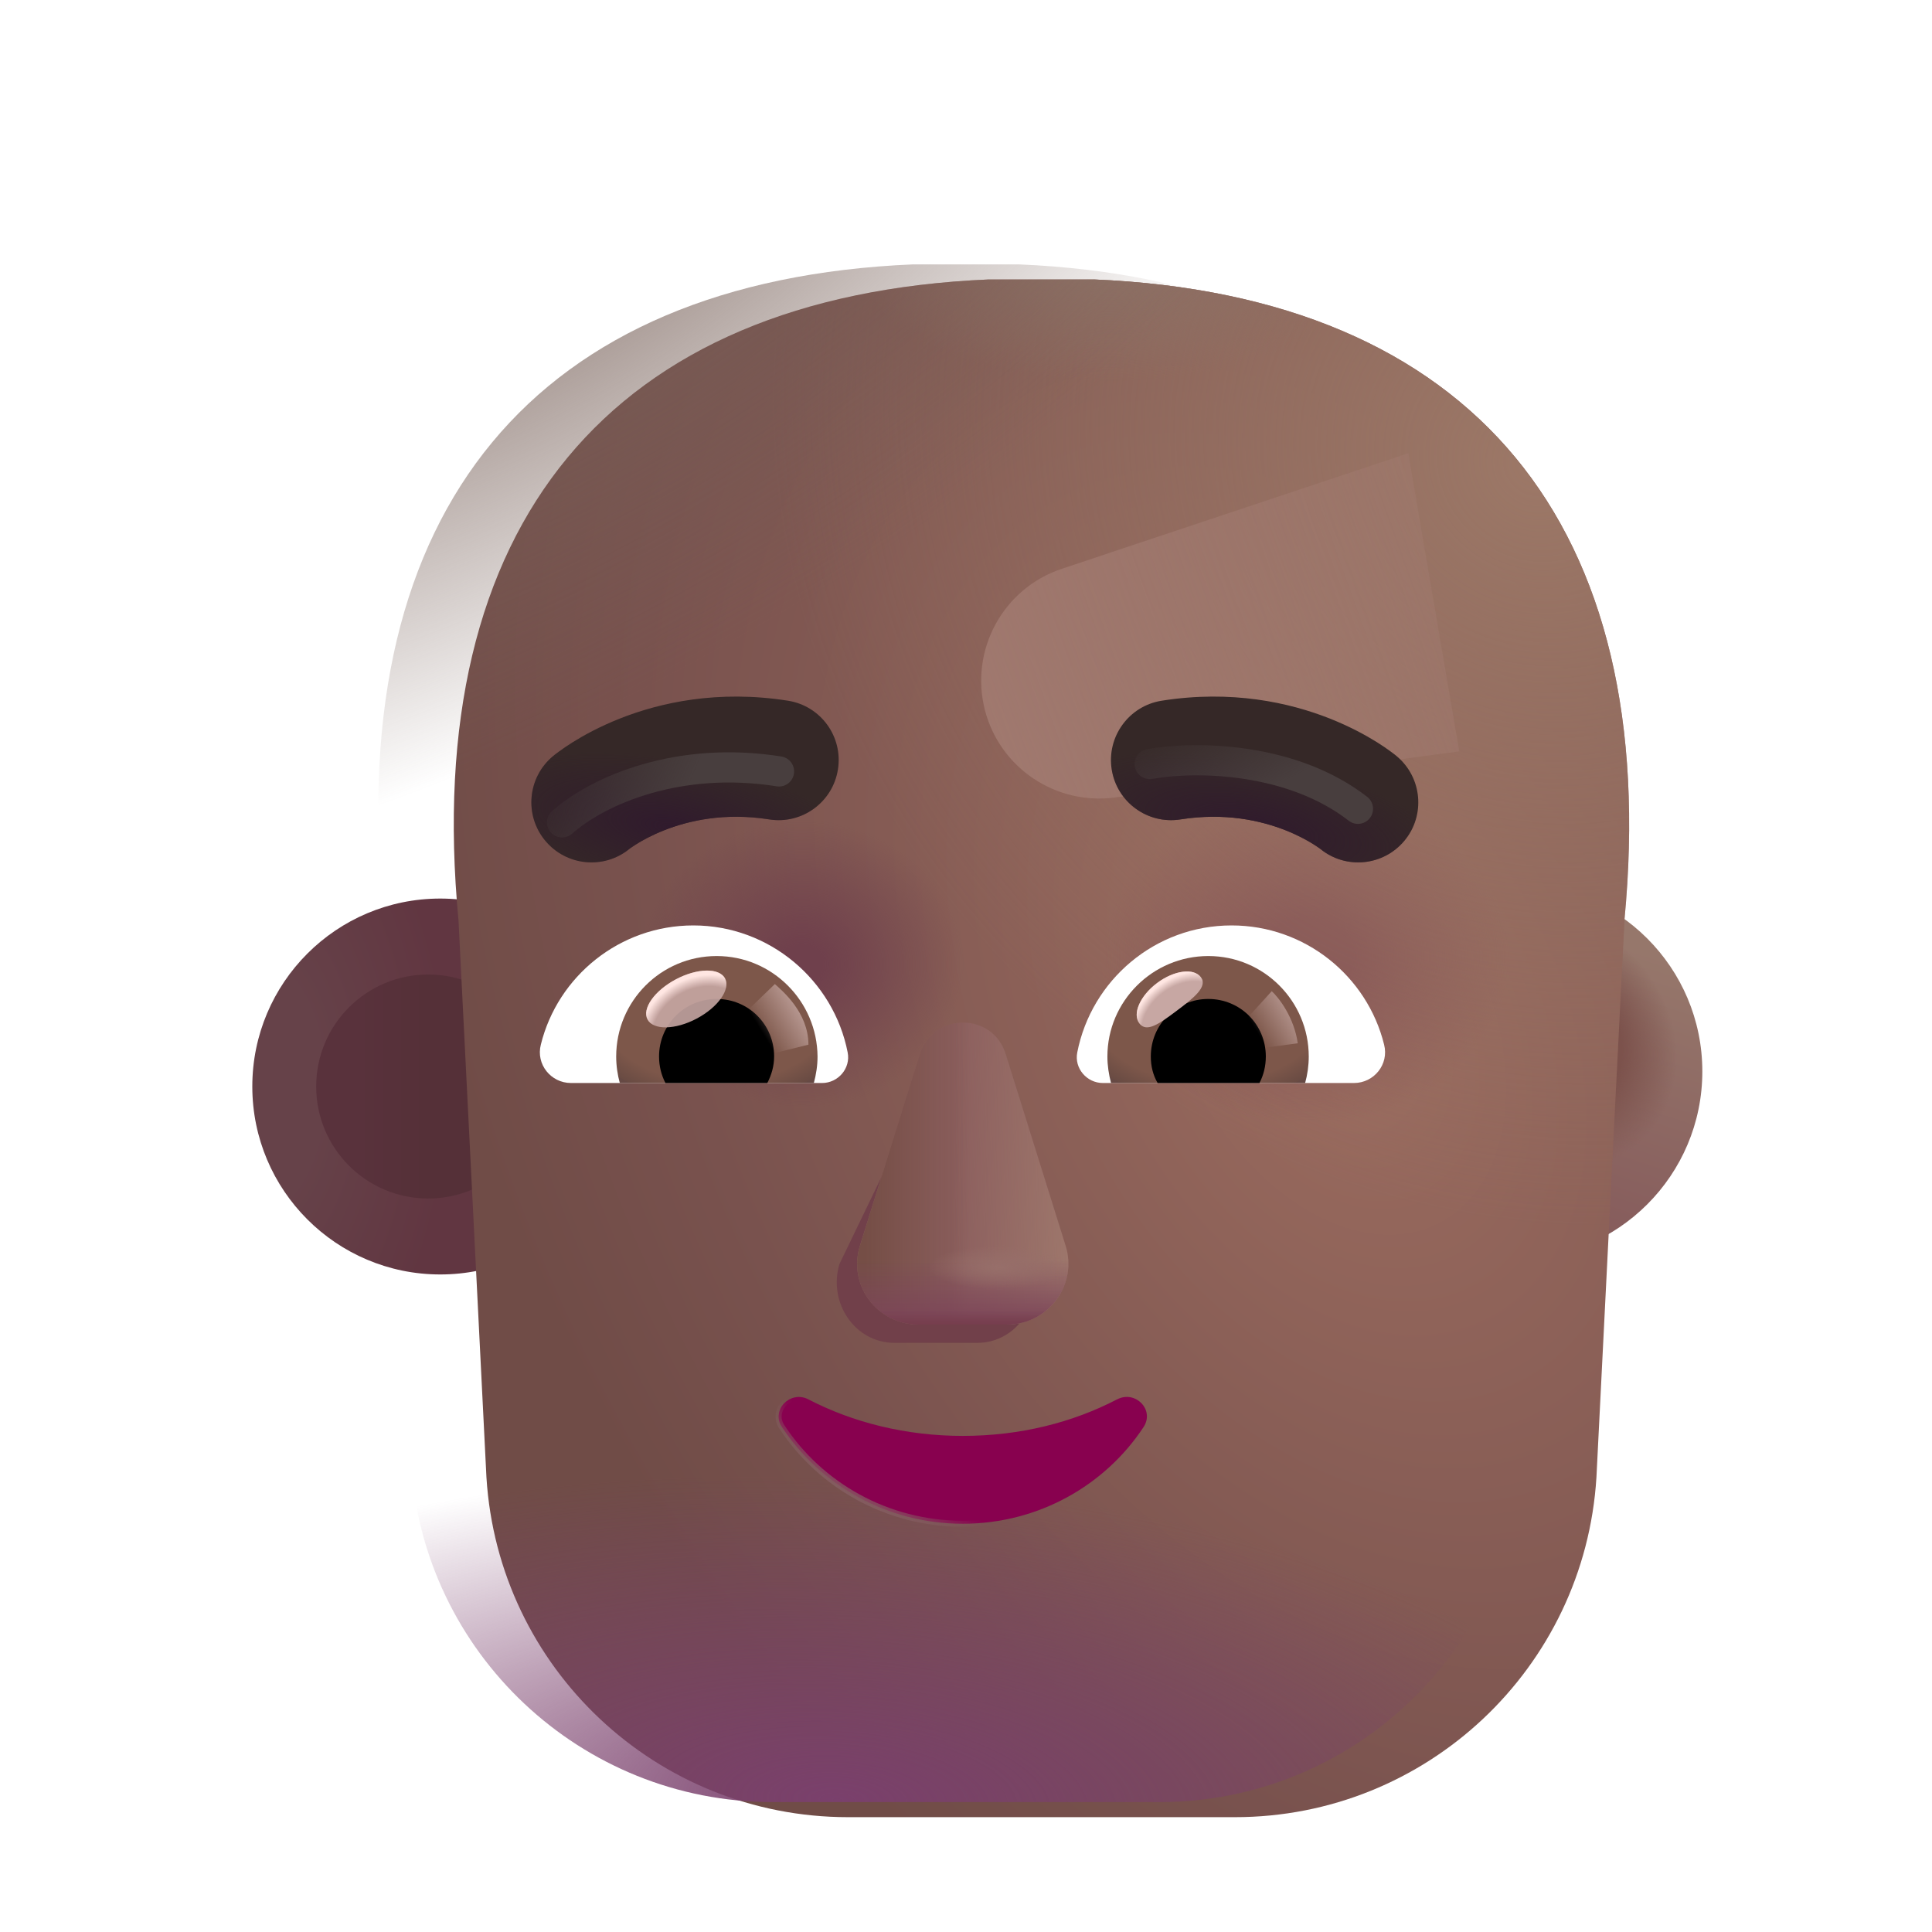 <svg width="32" height="32" viewBox="0 0 32 32" fill="none" xmlns="http://www.w3.org/2000/svg">
<g filter="url(#filter0_i_3987_19793)">
<circle cx="7.092" cy="17.996" r="3.113" fill="url(#paint0_radial_3987_19793)"/>
</g>
<g filter="url(#filter1_f_3987_19793)">
<circle cx="7.092" cy="17.996" r="1.855" fill="url(#paint1_linear_3987_19793)"/>
</g>
<g filter="url(#filter2_i_3987_19793)">
<circle cx="24.833" cy="17.996" r="3.113" fill="url(#paint2_linear_3987_19793)"/>
<circle cx="24.833" cy="17.996" r="3.113" fill="url(#paint3_radial_3987_19793)"/>
</g>
<g filter="url(#filter3_f_3987_19793)">
<circle cx="24.833" cy="17.996" r="1.855" fill="#7A5654"/>
<circle cx="24.833" cy="17.996" r="1.855" fill="url(#paint4_radial_3987_19793)"/>
<circle cx="24.833" cy="17.996" r="1.855" fill="url(#paint5_radial_3987_19793)"/>
</g>
<g filter="url(#filter4_i_3987_19793)">
<path d="M6.344 14.988L6.807 24.219C7.003 27.382 9.626 29.848 12.796 29.848H19.204C22.374 29.848 24.997 27.382 25.192 24.219L25.656 14.988C26.281 8.441 23.14 4.644 16.875 4.379H15.125C8.86 4.644 5.719 8.441 6.344 14.988Z" fill="url(#paint6_radial_3987_19793)"/>
<path d="M6.344 14.988L6.807 24.219C7.003 27.382 9.626 29.848 12.796 29.848H19.204C22.374 29.848 24.997 27.382 25.192 24.219L25.656 14.988C26.281 8.441 23.14 4.644 16.875 4.379H15.125C8.86 4.644 5.719 8.441 6.344 14.988Z" fill="url(#paint7_radial_3987_19793)"/>
<path d="M6.344 14.988L6.807 24.219C7.003 27.382 9.626 29.848 12.796 29.848H19.204C22.374 29.848 24.997 27.382 25.192 24.219L25.656 14.988C26.281 8.441 23.14 4.644 16.875 4.379H15.125C8.86 4.644 5.719 8.441 6.344 14.988Z" fill="url(#paint8_radial_3987_19793)"/>
<path d="M6.344 14.988L6.807 24.219C7.003 27.382 9.626 29.848 12.796 29.848H19.204C22.374 29.848 24.997 27.382 25.192 24.219L25.656 14.988C26.281 8.441 23.14 4.644 16.875 4.379H15.125C8.86 4.644 5.719 8.441 6.344 14.988Z" fill="url(#paint9_radial_3987_19793)"/>
<path d="M6.344 14.988L6.807 24.219C7.003 27.382 9.626 29.848 12.796 29.848H19.204C22.374 29.848 24.997 27.382 25.192 24.219L25.656 14.988C26.281 8.441 23.14 4.644 16.875 4.379H15.125C8.86 4.644 5.719 8.441 6.344 14.988Z" fill="url(#paint10_radial_3987_19793)"/>
</g>
<path d="M6.344 14.988L6.807 24.219C7.003 27.382 9.626 29.848 12.796 29.848H19.204C22.374 29.848 24.997 27.382 25.192 24.219L25.656 14.988C26.281 8.441 23.14 4.644 16.875 4.379H15.125C8.86 4.644 5.719 8.441 6.344 14.988Z" fill="url(#paint11_radial_3987_19793)"/>
<path d="M6.344 14.988L6.807 24.219C7.003 27.382 9.626 29.848 12.796 29.848H19.204C22.374 29.848 24.997 27.382 25.192 24.219L25.656 14.988C26.281 8.441 23.14 4.644 16.875 4.379H15.125C8.86 4.644 5.719 8.441 6.344 14.988Z" fill="url(#paint12_radial_3987_19793)"/>
<g filter="url(#filter5_f_3987_19793)">
<path d="M23.326 7.507L17.587 9.421C16.61 9.746 16.054 10.775 16.316 11.771C16.567 12.723 17.488 13.339 18.464 13.209L24.17 12.445L23.326 7.507Z" fill="url(#paint13_linear_3987_19793)"/>
</g>
<g filter="url(#filter6_f_3987_19793)">
<path d="M15.433 17.768L13.903 20.938C13.713 21.59 14.169 22.242 14.813 22.242H16.188C16.833 22.242 17.288 21.58 17.098 20.938L16.169 17.768C15.97 17.066 15.642 17.066 15.433 17.768Z" fill="#71404A"/>
</g>
<g filter="url(#filter7_f_3987_19793)">
<path d="M15.233 17.464L14.243 20.634C14.04 21.285 14.526 21.938 15.213 21.938H16.679C17.367 21.938 17.852 21.276 17.65 20.634L16.659 17.464C16.447 16.762 15.456 16.762 15.233 17.464Z" fill="#8C5F5E"/>
<path d="M15.233 17.464L14.243 20.634C14.04 21.285 14.526 21.938 15.213 21.938H16.679C17.367 21.938 17.852 21.276 17.65 20.634L16.659 17.464C16.447 16.762 15.456 16.762 15.233 17.464Z" fill="url(#paint14_linear_3987_19793)"/>
<path d="M15.233 17.464L14.243 20.634C14.04 21.285 14.526 21.938 15.213 21.938H16.679C17.367 21.938 17.852 21.276 17.65 20.634L16.659 17.464C16.447 16.762 15.456 16.762 15.233 17.464Z" fill="url(#paint15_linear_3987_19793)"/>
<path d="M15.233 17.464L14.243 20.634C14.04 21.285 14.526 21.938 15.213 21.938H16.679C17.367 21.938 17.852 21.276 17.65 20.634L16.659 17.464C16.447 16.762 15.456 16.762 15.233 17.464Z" fill="url(#paint16_linear_3987_19793)"/>
<path d="M15.233 17.464L14.243 20.634C14.04 21.285 14.526 21.938 15.213 21.938H16.679C17.367 21.938 17.852 21.276 17.65 20.634L16.659 17.464C16.447 16.762 15.456 16.762 15.233 17.464Z" fill="url(#paint17_radial_3987_19793)"/>
</g>
<path d="M15.233 17.464L14.243 20.634C14.04 21.285 14.526 21.938 15.213 21.938H16.679C17.367 21.938 17.852 21.276 17.65 20.634L16.659 17.464C16.447 16.762 15.456 16.762 15.233 17.464Z" fill="url(#paint18_linear_3987_19793)"/>
<path d="M13.386 23.176L13.386 23.176L13.386 23.176C13.236 23.1 13.08 23.147 12.986 23.245C12.893 23.344 12.857 23.5 12.953 23.638C13.586 24.598 14.69 25.238 15.946 25.238C17.203 25.238 18.307 24.598 18.94 23.638C19.035 23.495 19.001 23.34 18.906 23.242C18.812 23.144 18.656 23.1 18.507 23.176L18.507 23.176L18.506 23.176C17.766 23.562 16.894 23.783 15.946 23.783C15.008 23.783 14.127 23.562 13.386 23.176Z" fill="#88014F" stroke="url(#paint19_linear_3987_19793)" stroke-width="0.1"/>
<g filter="url(#filter8_i_3987_19793)">
<path d="M22.883 12.924L22.881 12.922L22.877 12.919L22.869 12.912L22.846 12.894C22.829 12.881 22.806 12.864 22.779 12.844C22.725 12.804 22.651 12.752 22.558 12.694C22.372 12.578 22.108 12.433 21.775 12.301C21.105 12.036 20.149 11.823 18.991 12.006C18.448 12.092 18.078 12.601 18.163 13.144C18.249 13.687 18.759 14.058 19.302 13.972C20.043 13.855 20.637 13.992 21.043 14.152C21.247 14.233 21.402 14.319 21.501 14.381C21.55 14.412 21.584 14.436 21.603 14.449C21.611 14.455 21.616 14.459 21.618 14.46C22.04 14.805 22.661 14.745 23.011 14.326C23.363 13.904 23.305 13.276 22.883 12.924Z" fill="#352827"/>
<path d="M22.883 12.924L22.881 12.922L22.877 12.919L22.869 12.912L22.846 12.894C22.829 12.881 22.806 12.864 22.779 12.844C22.725 12.804 22.651 12.752 22.558 12.694C22.372 12.578 22.108 12.433 21.775 12.301C21.105 12.036 20.149 11.823 18.991 12.006C18.448 12.092 18.078 12.601 18.163 13.144C18.249 13.687 18.759 14.058 19.302 13.972C20.043 13.855 20.637 13.992 21.043 14.152C21.247 14.233 21.402 14.319 21.501 14.381C21.55 14.412 21.584 14.436 21.603 14.449C21.611 14.455 21.616 14.459 21.618 14.46C22.04 14.805 22.661 14.745 23.011 14.326C23.363 13.904 23.305 13.276 22.883 12.924Z" fill="url(#paint20_radial_3987_19793)"/>
</g>
<g filter="url(#filter9_i_3987_19793)">
<path d="M8.909 12.924L8.911 12.923L8.912 12.922L8.916 12.919L8.924 12.912L8.946 12.894C8.964 12.881 8.986 12.864 9.013 12.844C9.068 12.804 9.142 12.752 9.235 12.694C9.421 12.578 9.684 12.433 10.018 12.301C10.687 12.036 11.643 11.823 12.802 12.006C13.345 12.092 13.715 12.601 13.629 13.144C13.544 13.687 13.034 14.058 12.491 13.972C11.749 13.855 11.155 13.992 10.75 14.152C10.546 14.233 10.39 14.319 10.292 14.381C10.243 14.412 10.208 14.436 10.19 14.449C10.182 14.455 10.177 14.459 10.175 14.46C9.753 14.805 9.131 14.745 8.782 14.326C8.43 13.904 8.487 13.276 8.909 12.924Z" fill="#352827"/>
<path d="M8.909 12.924L8.911 12.923L8.912 12.922L8.916 12.919L8.924 12.912L8.946 12.894C8.964 12.881 8.986 12.864 9.013 12.844C9.068 12.804 9.142 12.752 9.235 12.694C9.421 12.578 9.684 12.433 10.018 12.301C10.687 12.036 11.643 11.823 12.802 12.006C13.345 12.092 13.715 12.601 13.629 13.144C13.544 13.687 13.034 14.058 12.491 13.972C11.749 13.855 11.155 13.992 10.75 14.152C10.546 14.233 10.39 14.319 10.292 14.381C10.243 14.412 10.208 14.436 10.19 14.449C10.182 14.455 10.177 14.459 10.175 14.46C9.753 14.805 9.131 14.745 8.782 14.326C8.43 13.904 8.487 13.276 8.909 12.924Z" fill="url(#paint21_radial_3987_19793)"/>
</g>
<path d="M20.399 15.328C21.617 15.328 22.645 16.168 22.925 17.302C23.009 17.627 22.759 17.938 22.426 17.938H18.266C18.002 17.938 17.79 17.695 17.843 17.431C18.077 16.236 19.129 15.328 20.399 15.328Z" fill="white"/>
<path d="M20.013 15.835C20.936 15.835 21.677 16.584 21.677 17.499C21.677 17.65 21.655 17.801 21.617 17.938H18.402C18.365 17.794 18.342 17.65 18.342 17.499C18.342 16.584 19.091 15.835 20.013 15.835Z" fill="url(#paint22_radial_3987_19793)"/>
<path d="M19.061 17.499C19.061 16.969 19.484 16.546 20.013 16.546C20.543 16.546 20.966 16.969 20.966 17.499C20.966 17.658 20.929 17.809 20.86 17.938H19.174C19.098 17.809 19.061 17.658 19.061 17.499Z" fill="black"/>
<g filter="url(#filter10_f_3987_19793)">
<path d="M19.891 16.187C20.01 16.345 19.762 16.538 19.48 16.749C19.198 16.96 18.989 17.108 18.871 16.95C18.752 16.791 18.884 16.492 19.166 16.281C19.448 16.07 19.773 16.028 19.891 16.187Z" fill="#C7A7A3"/>
<path d="M19.891 16.187C20.01 16.345 19.762 16.538 19.48 16.749C19.198 16.96 18.989 17.108 18.871 16.95C18.752 16.791 18.884 16.492 19.166 16.281C19.448 16.07 19.773 16.028 19.891 16.187Z" fill="url(#paint23_radial_3987_19793)"/>
</g>
<g filter="url(#filter11_f_3987_19793)">
<path d="M21.495 17.28C21.434 16.85 21.182 16.525 21.064 16.417L20.58 16.949L20.798 17.374L21.495 17.28Z" fill="url(#paint24_linear_3987_19793)"/>
</g>
<path d="M11.484 15.328C10.266 15.328 9.237 16.168 8.958 17.302C8.874 17.627 9.124 17.938 9.457 17.938H13.617C13.881 17.938 14.093 17.695 14.04 17.431C13.806 16.236 12.747 15.328 11.484 15.328Z" fill="white"/>
<path d="M11.87 15.835C10.947 15.835 10.206 16.584 10.206 17.499C10.206 17.65 10.228 17.801 10.266 17.938H13.48C13.518 17.794 13.541 17.65 13.541 17.499C13.534 16.584 12.792 15.835 11.87 15.835Z" fill="url(#paint25_radial_3987_19793)"/>
<path d="M12.822 17.499C12.822 16.969 12.399 16.546 11.87 16.546C11.34 16.546 10.916 16.969 10.916 17.499C10.916 17.658 10.954 17.809 11.022 17.938H12.709C12.777 17.809 12.822 17.658 12.822 17.499Z" fill="black"/>
<g filter="url(#filter12_f_3987_19793)">
<path d="M13.39 17.303C13.39 16.766 12.952 16.407 12.834 16.299L12.296 16.819L12.627 17.492L13.39 17.303Z" fill="url(#paint26_linear_3987_19793)"/>
</g>
<g filter="url(#filter13_f_3987_19793)">
<ellipse cx="11.367" cy="16.546" rx="0.726" ry="0.368" transform="rotate(-27.914 11.367 16.546)" fill="#C7A7A3" fill-opacity="0.9"/>
<ellipse cx="11.367" cy="16.546" rx="0.726" ry="0.368" transform="rotate(-27.914 11.367 16.546)" fill="url(#paint27_radial_3987_19793)"/>
</g>
<g filter="url(#filter14_f_3987_19793)">
<path d="M19.043 12.654C19.845 12.514 21.409 12.554 22.492 13.396" stroke="url(#paint28_linear_3987_19793)" stroke-width="0.5" stroke-linecap="round"/>
</g>
<g filter="url(#filter15_f_3987_19793)">
<path d="M9.31 13.621C9.92 13.082 11.252 12.514 12.903 12.777" stroke="url(#paint29_linear_3987_19793)" stroke-width="0.5" stroke-linecap="round"/>
</g>
<defs>
<filter id="filter0_i_3987_19793" x="3.979" y="14.883" width="6.427" height="6.227" filterUnits="userSpaceOnUse" color-interpolation-filters="sRGB">
<feFlood flood-opacity="0" result="BackgroundImageFix"/>
<feBlend mode="normal" in="SourceGraphic" in2="BackgroundImageFix" result="shape"/>
<feColorMatrix in="SourceAlpha" type="matrix" values="0 0 0 0 0 0 0 0 0 0 0 0 0 0 0 0 0 0 127 0" result="hardAlpha"/>
<feOffset dx="0.2"/>
<feGaussianBlur stdDeviation="0.15"/>
<feComposite in2="hardAlpha" operator="arithmetic" k2="-1" k3="1"/>
<feColorMatrix type="matrix" values="0 0 0 0 0.518 0 0 0 0 0.384 0 0 0 0 0.349 0 0 0 1 0"/>
<feBlend mode="normal" in2="shape" result="effect1_innerShadow_3987_19793"/>
</filter>
<filter id="filter1_f_3987_19793" x="4.737" y="15.641" width="4.711" height="4.711" filterUnits="userSpaceOnUse" color-interpolation-filters="sRGB">
<feFlood flood-opacity="0" result="BackgroundImageFix"/>
<feBlend mode="normal" in="SourceGraphic" in2="BackgroundImageFix" result="shape"/>
<feGaussianBlur stdDeviation="0.25" result="effect1_foregroundBlur_3987_19793"/>
</filter>
<filter id="filter2_i_3987_19793" x="21.72" y="14.633" width="6.477" height="6.477" filterUnits="userSpaceOnUse" color-interpolation-filters="sRGB">
<feFlood flood-opacity="0" result="BackgroundImageFix"/>
<feBlend mode="normal" in="SourceGraphic" in2="BackgroundImageFix" result="shape"/>
<feColorMatrix in="SourceAlpha" type="matrix" values="0 0 0 0 0 0 0 0 0 0 0 0 0 0 0 0 0 0 127 0" result="hardAlpha"/>
<feOffset dx="0.25" dy="-0.25"/>
<feGaussianBlur stdDeviation="0.25"/>
<feComposite in2="hardAlpha" operator="arithmetic" k2="-1" k3="1"/>
<feColorMatrix type="matrix" values="0 0 0 0 0.482 0 0 0 0 0.278 0 0 0 0 0.373 0 0 0 1 0"/>
<feBlend mode="normal" in2="shape" result="effect1_innerShadow_3987_19793"/>
</filter>
<filter id="filter3_f_3987_19793" x="22.478" y="15.641" width="4.711" height="4.711" filterUnits="userSpaceOnUse" color-interpolation-filters="sRGB">
<feFlood flood-opacity="0" result="BackgroundImageFix"/>
<feBlend mode="normal" in="SourceGraphic" in2="BackgroundImageFix" result="shape"/>
<feGaussianBlur stdDeviation="0.25" result="effect1_foregroundBlur_3987_19793"/>
</filter>
<filter id="filter4_i_3987_19793" x="6.266" y="4.379" width="20.719" height="25.719" filterUnits="userSpaceOnUse" color-interpolation-filters="sRGB">
<feFlood flood-opacity="0" result="BackgroundImageFix"/>
<feBlend mode="normal" in="SourceGraphic" in2="BackgroundImageFix" result="shape"/>
<feColorMatrix in="SourceAlpha" type="matrix" values="0 0 0 0 0 0 0 0 0 0 0 0 0 0 0 0 0 0 127 0" result="hardAlpha"/>
<feOffset dx="1.25" dy="0.25"/>
<feGaussianBlur stdDeviation="0.625"/>
<feComposite in2="hardAlpha" operator="arithmetic" k2="-1" k3="1"/>
<feColorMatrix type="matrix" values="0 0 0 0 0.514 0 0 0 0 0.373 0 0 0 0 0.345 0 0 0 1 0"/>
<feBlend mode="normal" in2="shape" result="effect1_innerShadow_3987_19793"/>
</filter>
<filter id="filter5_f_3987_19793" x="14.252" y="5.507" width="11.918" height="9.719" filterUnits="userSpaceOnUse" color-interpolation-filters="sRGB">
<feFlood flood-opacity="0" result="BackgroundImageFix"/>
<feBlend mode="normal" in="SourceGraphic" in2="BackgroundImageFix" result="shape"/>
<feGaussianBlur stdDeviation="1" result="effect1_foregroundBlur_3987_19793"/>
</filter>
<filter id="filter6_f_3987_19793" x="13.11" y="16.492" width="4.782" height="6.5" filterUnits="userSpaceOnUse" color-interpolation-filters="sRGB">
<feFlood flood-opacity="0" result="BackgroundImageFix"/>
<feBlend mode="normal" in="SourceGraphic" in2="BackgroundImageFix" result="shape"/>
<feGaussianBlur stdDeviation="0.375" result="effect1_foregroundBlur_3987_19793"/>
</filter>
<filter id="filter7_f_3987_19793" x="13.946" y="16.688" width="4" height="5.5" filterUnits="userSpaceOnUse" color-interpolation-filters="sRGB">
<feFlood flood-opacity="0" result="BackgroundImageFix"/>
<feBlend mode="normal" in="SourceGraphic" in2="BackgroundImageFix" result="shape"/>
<feGaussianBlur stdDeviation="0.125" result="effect1_foregroundBlur_3987_19793"/>
</filter>
<filter id="filter8_i_3987_19793" x="18.151" y="11.537" width="5.34" height="3.147" filterUnits="userSpaceOnUse" color-interpolation-filters="sRGB">
<feFlood flood-opacity="0" result="BackgroundImageFix"/>
<feBlend mode="normal" in="SourceGraphic" in2="BackgroundImageFix" result="shape"/>
<feColorMatrix in="SourceAlpha" type="matrix" values="0 0 0 0 0 0 0 0 0 0 0 0 0 0 0 0 0 0 127 0" result="hardAlpha"/>
<feOffset dx="0.25" dy="-0.4"/>
<feGaussianBlur stdDeviation="0.3"/>
<feComposite in2="hardAlpha" operator="arithmetic" k2="-1" k3="1"/>
<feColorMatrix type="matrix" values="0 0 0 0 0.157 0 0 0 0 0.078 0 0 0 0 0.11 0 0 0 1 0"/>
<feBlend mode="normal" in2="shape" result="effect1_innerShadow_3987_19793"/>
</filter>
<filter id="filter9_i_3987_19793" x="8.551" y="11.537" width="5.341" height="3.147" filterUnits="userSpaceOnUse" color-interpolation-filters="sRGB">
<feFlood flood-opacity="0" result="BackgroundImageFix"/>
<feBlend mode="normal" in="SourceGraphic" in2="BackgroundImageFix" result="shape"/>
<feColorMatrix in="SourceAlpha" type="matrix" values="0 0 0 0 0 0 0 0 0 0 0 0 0 0 0 0 0 0 127 0" result="hardAlpha"/>
<feOffset dx="0.25" dy="-0.4"/>
<feGaussianBlur stdDeviation="0.3"/>
<feComposite in2="hardAlpha" operator="arithmetic" k2="-1" k3="1"/>
<feColorMatrix type="matrix" values="0 0 0 0 0.157 0 0 0 0 0.078 0 0 0 0 0.11 0 0 0 1 0"/>
<feBlend mode="normal" in2="shape" result="effect1_innerShadow_3987_19793"/>
</filter>
<filter id="filter10_f_3987_19793" x="18.727" y="15.991" width="1.294" height="1.125" filterUnits="userSpaceOnUse" color-interpolation-filters="sRGB">
<feFlood flood-opacity="0" result="BackgroundImageFix"/>
<feBlend mode="normal" in="SourceGraphic" in2="BackgroundImageFix" result="shape"/>
<feGaussianBlur stdDeviation="0.05" result="effect1_foregroundBlur_3987_19793"/>
</filter>
<filter id="filter11_f_3987_19793" x="20.38" y="16.217" width="1.316" height="1.357" filterUnits="userSpaceOnUse" color-interpolation-filters="sRGB">
<feFlood flood-opacity="0" result="BackgroundImageFix"/>
<feBlend mode="normal" in="SourceGraphic" in2="BackgroundImageFix" result="shape"/>
<feGaussianBlur stdDeviation="0.1" result="effect1_foregroundBlur_3987_19793"/>
</filter>
<filter id="filter12_f_3987_19793" x="12.097" y="16.099" width="1.493" height="1.594" filterUnits="userSpaceOnUse" color-interpolation-filters="sRGB">
<feFlood flood-opacity="0" result="BackgroundImageFix"/>
<feBlend mode="normal" in="SourceGraphic" in2="BackgroundImageFix" result="shape"/>
<feGaussianBlur stdDeviation="0.1" result="effect1_foregroundBlur_3987_19793"/>
</filter>
<filter id="filter13_f_3987_19793" x="10.603" y="15.976" width="1.529" height="1.141" filterUnits="userSpaceOnUse" color-interpolation-filters="sRGB">
<feFlood flood-opacity="0" result="BackgroundImageFix"/>
<feBlend mode="normal" in="SourceGraphic" in2="BackgroundImageFix" result="shape"/>
<feGaussianBlur stdDeviation="0.05" result="effect1_foregroundBlur_3987_19793"/>
</filter>
<filter id="filter14_f_3987_19793" x="18.293" y="11.842" width="4.949" height="2.304" filterUnits="userSpaceOnUse" color-interpolation-filters="sRGB">
<feFlood flood-opacity="0" result="BackgroundImageFix"/>
<feBlend mode="normal" in="SourceGraphic" in2="BackgroundImageFix" result="shape"/>
<feGaussianBlur stdDeviation="0.25" result="effect1_foregroundBlur_3987_19793"/>
</filter>
<filter id="filter15_f_3987_19793" x="8.56" y="11.961" width="5.094" height="2.41" filterUnits="userSpaceOnUse" color-interpolation-filters="sRGB">
<feFlood flood-opacity="0" result="BackgroundImageFix"/>
<feBlend mode="normal" in="SourceGraphic" in2="BackgroundImageFix" result="shape"/>
<feGaussianBlur stdDeviation="0.25" result="effect1_foregroundBlur_3987_19793"/>
</filter>
<radialGradient id="paint0_radial_3987_19793" cx="0" cy="0" r="1" gradientUnits="userSpaceOnUse" gradientTransform="translate(3.979 17.996) scale(3.273 5.727)">
<stop offset="0.351" stop-color="#664249"/>
<stop offset="1" stop-color="#613641"/>
</radialGradient>
<linearGradient id="paint1_linear_3987_19793" x1="7.092" y1="18.516" x2="5.898" y2="18.516" gradientUnits="userSpaceOnUse">
<stop stop-color="#553038"/>
<stop offset="1" stop-color="#59323C"/>
</linearGradient>
<linearGradient id="paint2_linear_3987_19793" x1="26.859" y1="15.96" x2="25.332" y2="20.69" gradientUnits="userSpaceOnUse">
<stop stop-color="#96776B"/>
<stop offset="1" stop-color="#855A5B"/>
</linearGradient>
<radialGradient id="paint3_radial_3987_19793" cx="0" cy="0" r="1" gradientUnits="userSpaceOnUse" gradientTransform="translate(25.527 17.502) rotate(-36.06) scale(1.907 2.177)">
<stop offset="0.543" stop-color="#7C524C"/>
<stop offset="1" stop-color="#7C524C" stop-opacity="0"/>
</radialGradient>
<radialGradient id="paint4_radial_3987_19793" cx="0" cy="0" r="1" gradientUnits="userSpaceOnUse" gradientTransform="translate(24.756 19.528) rotate(-61.468) scale(3.206 1.877)">
<stop offset="0.755" stop-color="#73443E" stop-opacity="0"/>
<stop offset="0.916" stop-color="#73443E"/>
</radialGradient>
<radialGradient id="paint5_radial_3987_19793" cx="0" cy="0" r="1" gradientUnits="userSpaceOnUse" gradientTransform="translate(24.833 17.996) rotate(44.708) scale(0.68 0.877)">
<stop stop-color="#6C443E"/>
<stop offset="1" stop-color="#6C443E" stop-opacity="0"/>
</radialGradient>
<radialGradient id="paint6_radial_3987_19793" cx="0" cy="0" r="1" gradientUnits="userSpaceOnUse" gradientTransform="translate(20.875 16.625) rotate(151.408) scale(15.802 24.117)">
<stop stop-color="#9B6C5F"/>
<stop offset="0.646" stop-color="#79524E"/>
<stop offset="0.88" stop-color="#704C47"/>
</radialGradient>
<radialGradient id="paint7_radial_3987_19793" cx="0" cy="0" r="1" gradientUnits="userSpaceOnUse" gradientTransform="translate(12.031 15.719) rotate(-90) scale(2.391 2.681)">
<stop offset="0.131" stop-color="#6F404C"/>
<stop offset="1" stop-color="#6F404C" stop-opacity="0"/>
</radialGradient>
<radialGradient id="paint8_radial_3987_19793" cx="0" cy="0" r="1" gradientUnits="userSpaceOnUse" gradientTransform="translate(20.406 15.594) rotate(-90) scale(2.781 3.375)">
<stop offset="0.225" stop-color="#855254"/>
<stop offset="1" stop-color="#855254" stop-opacity="0"/>
</radialGradient>
<radialGradient id="paint9_radial_3987_19793" cx="0" cy="0" r="1" gradientUnits="userSpaceOnUse" gradientTransform="translate(24.125 7.5) rotate(132.474) scale(12.033 13.18)">
<stop stop-color="#9C7867"/>
<stop offset="1" stop-color="#9C7867" stop-opacity="0"/>
</radialGradient>
<radialGradient id="paint10_radial_3987_19793" cx="0" cy="0" r="1" gradientUnits="userSpaceOnUse" gradientTransform="translate(17.125 4.156) rotate(90) scale(1.906 4.147)">
<stop stop-color="#8E7266"/>
<stop offset="1" stop-color="#8E7266" stop-opacity="0"/>
</radialGradient>
<radialGradient id="paint11_radial_3987_19793" cx="0" cy="0" r="1" gradientUnits="userSpaceOnUse" gradientTransform="translate(13.875 29.848) rotate(2.78) scale(13.453 5.348)">
<stop stop-color="#7A406C"/>
<stop offset="1" stop-color="#7A406C" stop-opacity="0"/>
</radialGradient>
<radialGradient id="paint12_radial_3987_19793" cx="0" cy="0" r="1" gradientUnits="userSpaceOnUse" gradientTransform="translate(8.059 2.722) rotate(59.728) scale(8.934 19.005)">
<stop stop-color="#776058"/>
<stop offset="1" stop-color="#776058" stop-opacity="0"/>
</radialGradient>
<linearGradient id="paint13_linear_3987_19793" x1="14.943" y1="13.156" x2="30.131" y2="7.719" gradientUnits="userSpaceOnUse">
<stop stop-color="#A27B71"/>
<stop offset="1" stop-color="#A27B71" stop-opacity="0"/>
</linearGradient>
<linearGradient id="paint14_linear_3987_19793" x1="14.335" y1="19.952" x2="16.084" y2="19.952" gradientUnits="userSpaceOnUse">
<stop stop-color="#754E46"/>
<stop offset="1" stop-color="#754E46" stop-opacity="0"/>
</linearGradient>
<linearGradient id="paint15_linear_3987_19793" x1="17.696" y1="20.553" x2="15.784" y2="20.526" gradientUnits="userSpaceOnUse">
<stop stop-color="#9D766B"/>
<stop offset="1" stop-color="#9D766B" stop-opacity="0"/>
</linearGradient>
<linearGradient id="paint16_linear_3987_19793" x1="16.309" y1="21.938" x2="16.309" y2="20.869" gradientUnits="userSpaceOnUse">
<stop stop-color="#7C4559"/>
<stop offset="1" stop-color="#7C4559" stop-opacity="0"/>
</linearGradient>
<radialGradient id="paint17_radial_3987_19793" cx="0" cy="0" r="1" gradientUnits="userSpaceOnUse" gradientTransform="translate(16.556 20.992) rotate(90) scale(0.367 1.18)">
<stop stop-color="#976F6A"/>
<stop offset="1" stop-color="#976F6A" stop-opacity="0"/>
</radialGradient>
<linearGradient id="paint18_linear_3987_19793" x1="16.181" y1="22.016" x2="16.181" y2="21.703" gradientUnits="userSpaceOnUse">
<stop stop-color="#743B4A"/>
<stop offset="1" stop-color="#743B4A" stop-opacity="0"/>
</linearGradient>
<linearGradient id="paint19_linear_3987_19793" x1="14.012" y1="24.949" x2="14.824" y2="23.667" gradientUnits="userSpaceOnUse">
<stop stop-color="#865E63"/>
<stop offset="0.663" stop-color="#865E63" stop-opacity="0"/>
</linearGradient>
<radialGradient id="paint20_radial_3987_19793" cx="0" cy="0" r="1" gradientUnits="userSpaceOnUse" gradientTransform="translate(20.502 14.109) rotate(-80.201) scale(1.142 3.377)">
<stop stop-color="#301A2D"/>
<stop offset="1" stop-color="#301A2D" stop-opacity="0"/>
</radialGradient>
<radialGradient id="paint21_radial_3987_19793" cx="0" cy="0" r="1" gradientUnits="userSpaceOnUse" gradientTransform="translate(10.902 14.109) rotate(-80.2) scale(1.142 3.378)">
<stop stop-color="#301A2D"/>
<stop offset="1" stop-color="#301A2D" stop-opacity="0"/>
</radialGradient>
<radialGradient id="paint22_radial_3987_19793" cx="0" cy="0" r="1" gradientUnits="userSpaceOnUse" gradientTransform="translate(20.01 16.724) rotate(90) scale(1.513 2.406)">
<stop offset="0.802" stop-color="#7D574A"/>
<stop offset="1" stop-color="#694B43"/>
<stop offset="1" stop-color="#804D49"/>
<stop offset="1" stop-color="#664944"/>
</radialGradient>
<radialGradient id="paint23_radial_3987_19793" cx="0" cy="0" r="1" gradientUnits="userSpaceOnUse" gradientTransform="translate(19.584 16.881) rotate(-127.812) scale(0.705 0.971)">
<stop offset="0.766" stop-color="#FFE6E2" stop-opacity="0"/>
<stop offset="0.966" stop-color="#FFE6E2"/>
</radialGradient>
<linearGradient id="paint24_linear_3987_19793" x1="21.46" y1="16.825" x2="20.875" y2="17.185" gradientUnits="userSpaceOnUse">
<stop stop-color="#B4948D"/>
<stop offset="1" stop-color="#B4948D" stop-opacity="0"/>
</linearGradient>
<radialGradient id="paint25_radial_3987_19793" cx="0" cy="0" r="1" gradientUnits="userSpaceOnUse" gradientTransform="translate(11.873 16.724) rotate(90) scale(1.513 2.406)">
<stop offset="0.802" stop-color="#7D574A"/>
<stop offset="1" stop-color="#694B43"/>
<stop offset="1" stop-color="#804D49"/>
<stop offset="1" stop-color="#664944"/>
</radialGradient>
<linearGradient id="paint26_linear_3987_19793" x1="13.26" y1="16.825" x2="12.675" y2="17.185" gradientUnits="userSpaceOnUse">
<stop stop-color="#B4948D"/>
<stop offset="1" stop-color="#B4948D" stop-opacity="0"/>
</linearGradient>
<radialGradient id="paint27_radial_3987_19793" cx="0" cy="0" r="1" gradientUnits="userSpaceOnUse" gradientTransform="translate(11.339 17.133) rotate(-90.897) scale(0.921 1.107)">
<stop offset="0.766" stop-color="#FFE6E2" stop-opacity="0"/>
<stop offset="0.966" stop-color="#FFE6E2"/>
</radialGradient>
<linearGradient id="paint28_linear_3987_19793" x1="21.489" y1="12.835" x2="20.706" y2="11.233" gradientUnits="userSpaceOnUse">
<stop stop-color="#483E3E"/>
<stop offset="1" stop-color="#483E3E" stop-opacity="0"/>
</linearGradient>
<linearGradient id="paint29_linear_3987_19793" x1="11.597" y1="12.596" x2="9.379" y2="11.666" gradientUnits="userSpaceOnUse">
<stop stop-color="#483E3E"/>
<stop offset="1" stop-color="#483E3E" stop-opacity="0"/>
</linearGradient>
</defs>
</svg>
